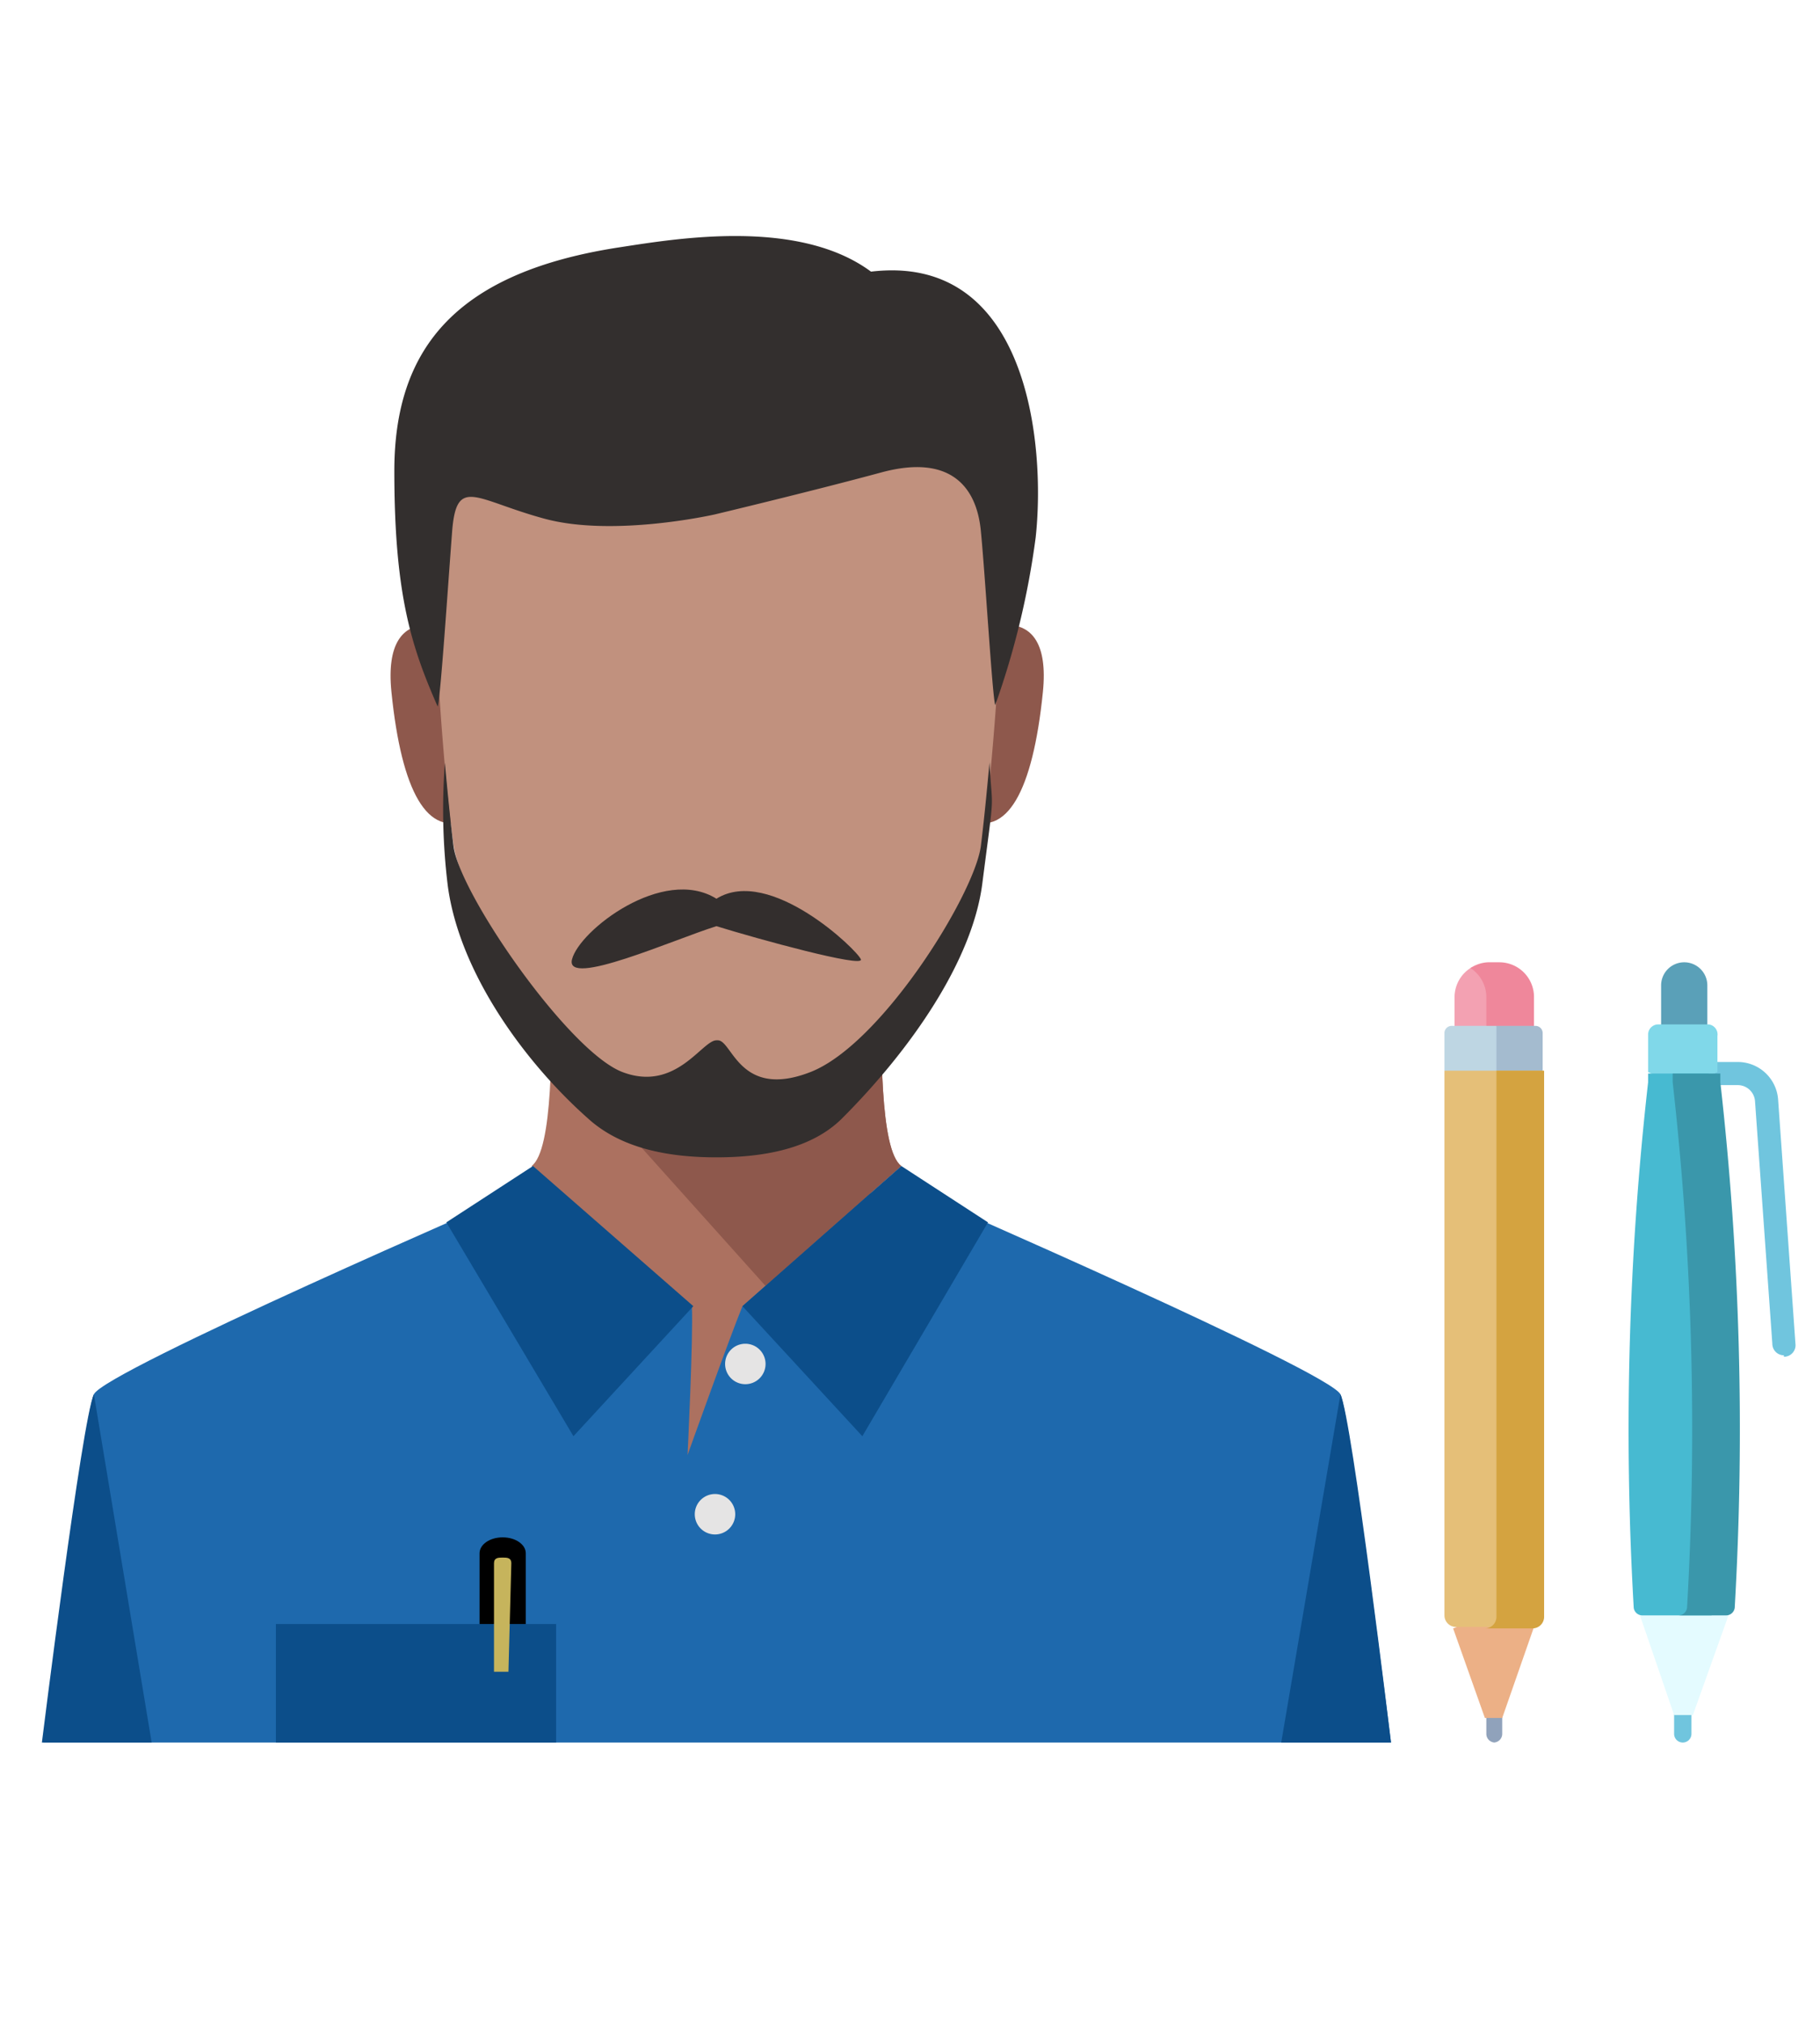 <svg id="Layer_1" data-name="Layer 1" xmlns="http://www.w3.org/2000/svg" width="126" height="140" viewBox="0 0 126 140">
  <defs>
    <style>
      .cls-1 {
        fill: #fff;
        opacity: 0;
      }

      .cls-2 {
        fill: #1e69ad;
      }

      .cls-3 {
        fill: #8e584c;
      }

      .cls-4 {
        fill: #ac7160;
      }

      .cls-5 {
        fill: #c1917e;
      }

      .cls-6 {
        fill: #332f2e;
      }

      .cls-7 {
        fill: #0c4e8a;
      }

      .cls-8 {
        fill: #332e2d;
      }

      .cls-9 {
        fill: #e5e4e4;
      }

      .cls-10 {
        fill: #c6b45c;
      }

      .cls-11 {
        fill: #90a2bb;
      }

      .cls-12 {
        fill: #ecb086;
      }

      .cls-13 {
        fill: #70c5de;
      }

      .cls-14 {
        fill: #5aa0b8;
      }

      .cls-15 {
        fill: #e4fbff;
      }

      .cls-16 {
        fill: #80d8e9;
      }

      .cls-17 {
        fill: #f3a1b2;
      }

      .cls-18 {
        fill: #ef879b;
      }

      .cls-19 {
        fill: #47bad1;
      }

      .cls-20 {
        fill: #3a97ab;
      }

      .cls-21 {
        fill: #bed6e3;
      }

      .cls-22 {
        fill: #a4bbcf;
      }

      .cls-23 {
        fill: #e5bf78;
      }

      .cls-24 {
        fill: #d4a340;
      }
    </style>
  </defs>
  <title>writing-content-translation</title>
  <rect class="cls-1" width="126" height="140"/>
  <g id="RB_Writing_" data-name="RB Writing ">
    <g id="Group_3021" data-name="Group 3021">
      <path id="Path_7308" data-name="Path 7308" class="cls-2" d="M92.3,96.8c-.8-1.6-29.1-13.9-29.1-13.9H35.1S6.7,95.2,6,96.8s-3.5,24.1-3.5,24.1H95.8S93,98.4,92.3,96.8Z" transform="translate(0.5 -0.3)"/>
      <path id="Path_7309" data-name="Path 7309" class="cls-3" d="M31.4,44.1s-5.5-2.8-4.8,4.1,2.5,10.1,5.3,8.8Z" transform="translate(0.5 -0.3)"/>
      <path id="Path_7310" data-name="Path 7310" class="cls-3" d="M66.9,44.1s5.5-2.8,4.8,4.1-2.5,10.1-5.3,8.8Z" transform="translate(0.5 -0.3)"/>
      <path id="Path_7311" data-name="Path 7311" class="cls-4" d="M60.5,68.1H37.7c0,4.5.1,11.8-1.4,12.9l11.1,9.7c.1,2.2-.3,10.3-.3,10.3s2.9-8.1,3.8-10.3L61.9,81C60.4,79.9,60.5,72.6,60.5,68.1Z" transform="translate(0.5 -0.3)"/>
      <path id="Path_7312" data-name="Path 7312" class="cls-3" d="M52.5,89.3,61.9,81c-1.5-1.1-1.4-8.4-1.4-12.9H37.7c0,1.4,0,3,0,4.7Z" transform="translate(0.5 -0.3)"/>
      <path id="Path_7313" data-name="Path 7313" class="cls-5" d="M49.1,19.8c-12.4,0-20.1,6.8-19.8,16s.9,18,1.6,23c.5,3.4,6.9,15.4,11.8,17.3a15.3,15.3,0,0,0,6.5,1.3h.1a14.7,14.7,0,0,0,6.4-1.3c4.8-1.8,11.3-13.9,11.8-17.3.7-5.1,1.4-14.3,1.6-23S61.5,19.8,49.1,19.8Z" transform="translate(0.5 -0.3)"/>
      <path id="Path_7314" data-name="Path 7314" class="cls-6" d="M68,53.1c-.2,2.2-.4,4.2-.6,5.8-.5,3.4-6.9,13.7-11.8,15.6s-5.4-2.2-6.4-2.2h-.1c-1,0-2.8,3.6-6.5,2.2S31.4,62.3,30.9,58.9c-.2-1.6-.4-3.6-.6-5.8h0a43.1,43.1,0,0,0,.2,8.5c.8,6,5.3,12.2,9.7,16.1,2.3,2.1,5.6,2.7,8.9,2.7s6.6-.6,8.7-2.7c4.8-4.8,9-10.9,9.7-16.2.9-7,.7-4.7.5-8.5Z" transform="translate(0.5 -0.3)"/>
      <path id="Union_11" data-name="Union 11" class="cls-7" d="M88.2,120.9l4.1-24.1c.8,1.6,3.5,24.1,3.5,24.1Zm-69.6,0v-8.2H38v8.2Zm-16.2,0S5.2,98.4,6,96.8L10,120.9ZM50.9,90.7,61.9,81l6,3.9L59.2,99.7ZM30.4,84.9l6-3.9,11.1,9.7-8.3,9Z" transform="translate(0.5 -0.3)"/>
      <path id="Path_7320" data-name="Path 7320" class="cls-6" d="M59.8,19.1c-5-3.7-13.4-2.3-17.3-1.7-11.3,1.7-15.7,6.9-15.7,15.5S28,45.1,29.8,49.2c.2-.6.7-8.2,1-12.1s1.6-2.2,6.4-.9,11.8-.3,11.8-.3,6.7-1.6,11.5-2.9S67.1,34,67.4,37s.8,11.5,1,12.1a56.4,56.4,0,0,0,2.8-11.6C71.9,31.1,70.7,17.8,59.8,19.1Z" transform="translate(0.5 -0.3)"/>
      <path id="Path_7321" data-name="Path 7321" class="cls-8" d="M49.1,62.5c-3.7-2.3-9.5,2.2-10,4.2s7.1-1.4,10-2.3c2.9.9,10.2,2.9,10,2.3S52.8,60.2,49.1,62.5Z" transform="translate(0.5 -0.3)"/>
      <path id="Path_7324" data-name="Path 7324" class="cls-9" d="M50.4,105.1a1.4,1.4,0,1,1-1.4-1.4h0A1.4,1.4,0,0,1,50.4,105.1Z" transform="translate(0.5 -0.3)"/>
      <path id="Path_7325" data-name="Path 7325" class="cls-9" d="M52.5,94.7a1.4,1.4,0,1,1-1.4-1.4h0a1.4,1.4,0,0,1,1.4,1.4Z" transform="translate(0.5 -0.3)"/>
      <path id="Path_7326" data-name="Path 7326" d="M35.9,112.7v-4.9c0-.6-.7-1.1-1.6-1.1s-1.6.5-1.6,1.1v4.9Z" transform="translate(0.5 -0.3)"/>
      <path id="Path_7327" data-name="Path 7327" class="cls-10" d="M34.7,116l.2-7.5c0-.4-.3-.4-.6-.4s-.6,0-.6.4V116Z" transform="translate(0.5 -0.3)"/>
    </g>
    <g id="pencil">
      <path id="Path_8072" data-name="Path 8072" class="cls-11" d="M103,120.9a.6.6,0,0,1-.6-.6v-1.2a.6.6,0,1,1,1.1,0v1.2a.6.6,0,0,1-.6.6Z" transform="translate(0.5 -0.3)"/>
      <path id="Path_8073" data-name="Path 8073" class="cls-12" d="M103.5,119.2l2.2-6.3-2.8-1-2.8,1.1,2.2,6.2Z" transform="translate(0.5 -0.3)"/>
      <path id="Path_8074" data-name="Path 8074" class="cls-13" d="M116,120.9a.6.6,0,0,1-.6-.6v-1.5a.6.6,0,0,1,1.2,0v1.5A.6.6,0,0,1,116,120.9Z" transform="translate(0.5 -0.3)"/>
      <path id="Path_8075" data-name="Path 8075" class="cls-13" d="M123,94.1a.8.8,0,0,1-.8-.8L121,76.5a1.2,1.2,0,0,0-1.2-1.1h-1.6a.8.8,0,1,1,0-1.6h1.6a2.8,2.8,0,0,1,2.8,2.6l1.2,16.9a.8.8,0,0,1-.8.9H123Z" transform="translate(0.5 -0.3)"/>
      <path id="Path_8076" data-name="Path 8076" class="cls-14" d="M116.1,66.9h0a1.6,1.6,0,0,0-1.6,1.6h0v2.8l1.6,1.1,1.6-1.1V68.5a1.6,1.6,0,0,0-1.6-1.6Z" transform="translate(0.5 -0.3)"/>
      <path id="Path_8077" data-name="Path 8077" class="cls-15" d="M116.7,119l2.5-7-2.8-2.2L113,112l2.4,7Z" transform="translate(0.5 -0.3)"/>
      <path id="Path_8078" data-name="Path 8078" class="cls-16" d="M117.8,71.2h-3.5a.7.7,0,0,0-.7.7v2.6l2.4,1.1,2.4-1.1V72A.7.7,0,0,0,117.8,71.2Z" transform="translate(0.5 -0.3)"/>
      <path id="Path_8079" data-name="Path 8079" class="cls-17" d="M102.8,68s-1.1-1-1.5-.7a2.4,2.4,0,0,0-1.1,2v2l2.4,3.3.3-.3Z" transform="translate(0.5 -0.3)"/>
      <path id="Path_8080" data-name="Path 8080" class="cls-18" d="M103.3,66.9h-.8a2.4,2.4,0,0,0-1.2.4,2.4,2.4,0,0,1,1.1,2v2l1.7,1.1,1.6-1.1v-2a2.4,2.4,0,0,0-2.4-2.4Z" transform="translate(0.5 -0.3)"/>
      <path id="Path_8081" data-name="Path 8081" class="cls-19" d="M117.8,74.6h-4.2v.6a214.1,214.1,0,0,0-1,36.3.6.6,0,0,0,.6.6h4.8Z" transform="translate(0.5 -0.3)"/>
      <path id="Path_8082" data-name="Path 8082" class="cls-20" d="M118.6,75.2v-.6h-3.3v.6a214.1,214.1,0,0,1,1,36.3.6.6,0,0,1-.6.6H119a.6.6,0,0,0,.6-.6A214.1,214.1,0,0,0,118.6,75.2Z" transform="translate(0.5 -0.3)"/>
      <path id="Path_8083" data-name="Path 8083" class="cls-21" d="M103.1,71.3H100a.5.5,0,0,0-.5.5h0v2.6l3.2,2.2.9-.5V72.7Z" transform="translate(0.5 -0.3)"/>
      <path id="Path_8084" data-name="Path 8084" class="cls-22" d="M103.1,71.3v3.1l1.6,2.2,1.6-2.2V71.8a.5.5,0,0,0-.5-.5h-2.8Z" transform="translate(0.5 -0.3)"/>
      <path id="Path_8085" data-name="Path 8085" class="cls-23" d="M105.6,112.9h-5.3a.8.8,0,0,1-.8-.8V74.4h6.8v37.8A.8.8,0,0,1,105.6,112.9Z" transform="translate(0.5 -0.3)"/>
      <path id="Path_8086" data-name="Path 8086" class="cls-24" d="M103.1,74.4v37.8a.8.8,0,0,1-.8.8h3.3a.8.8,0,0,0,.8-.8V74.4Z" transform="translate(0.5 -0.3)"/>
    </g>
  </g>
</svg>
